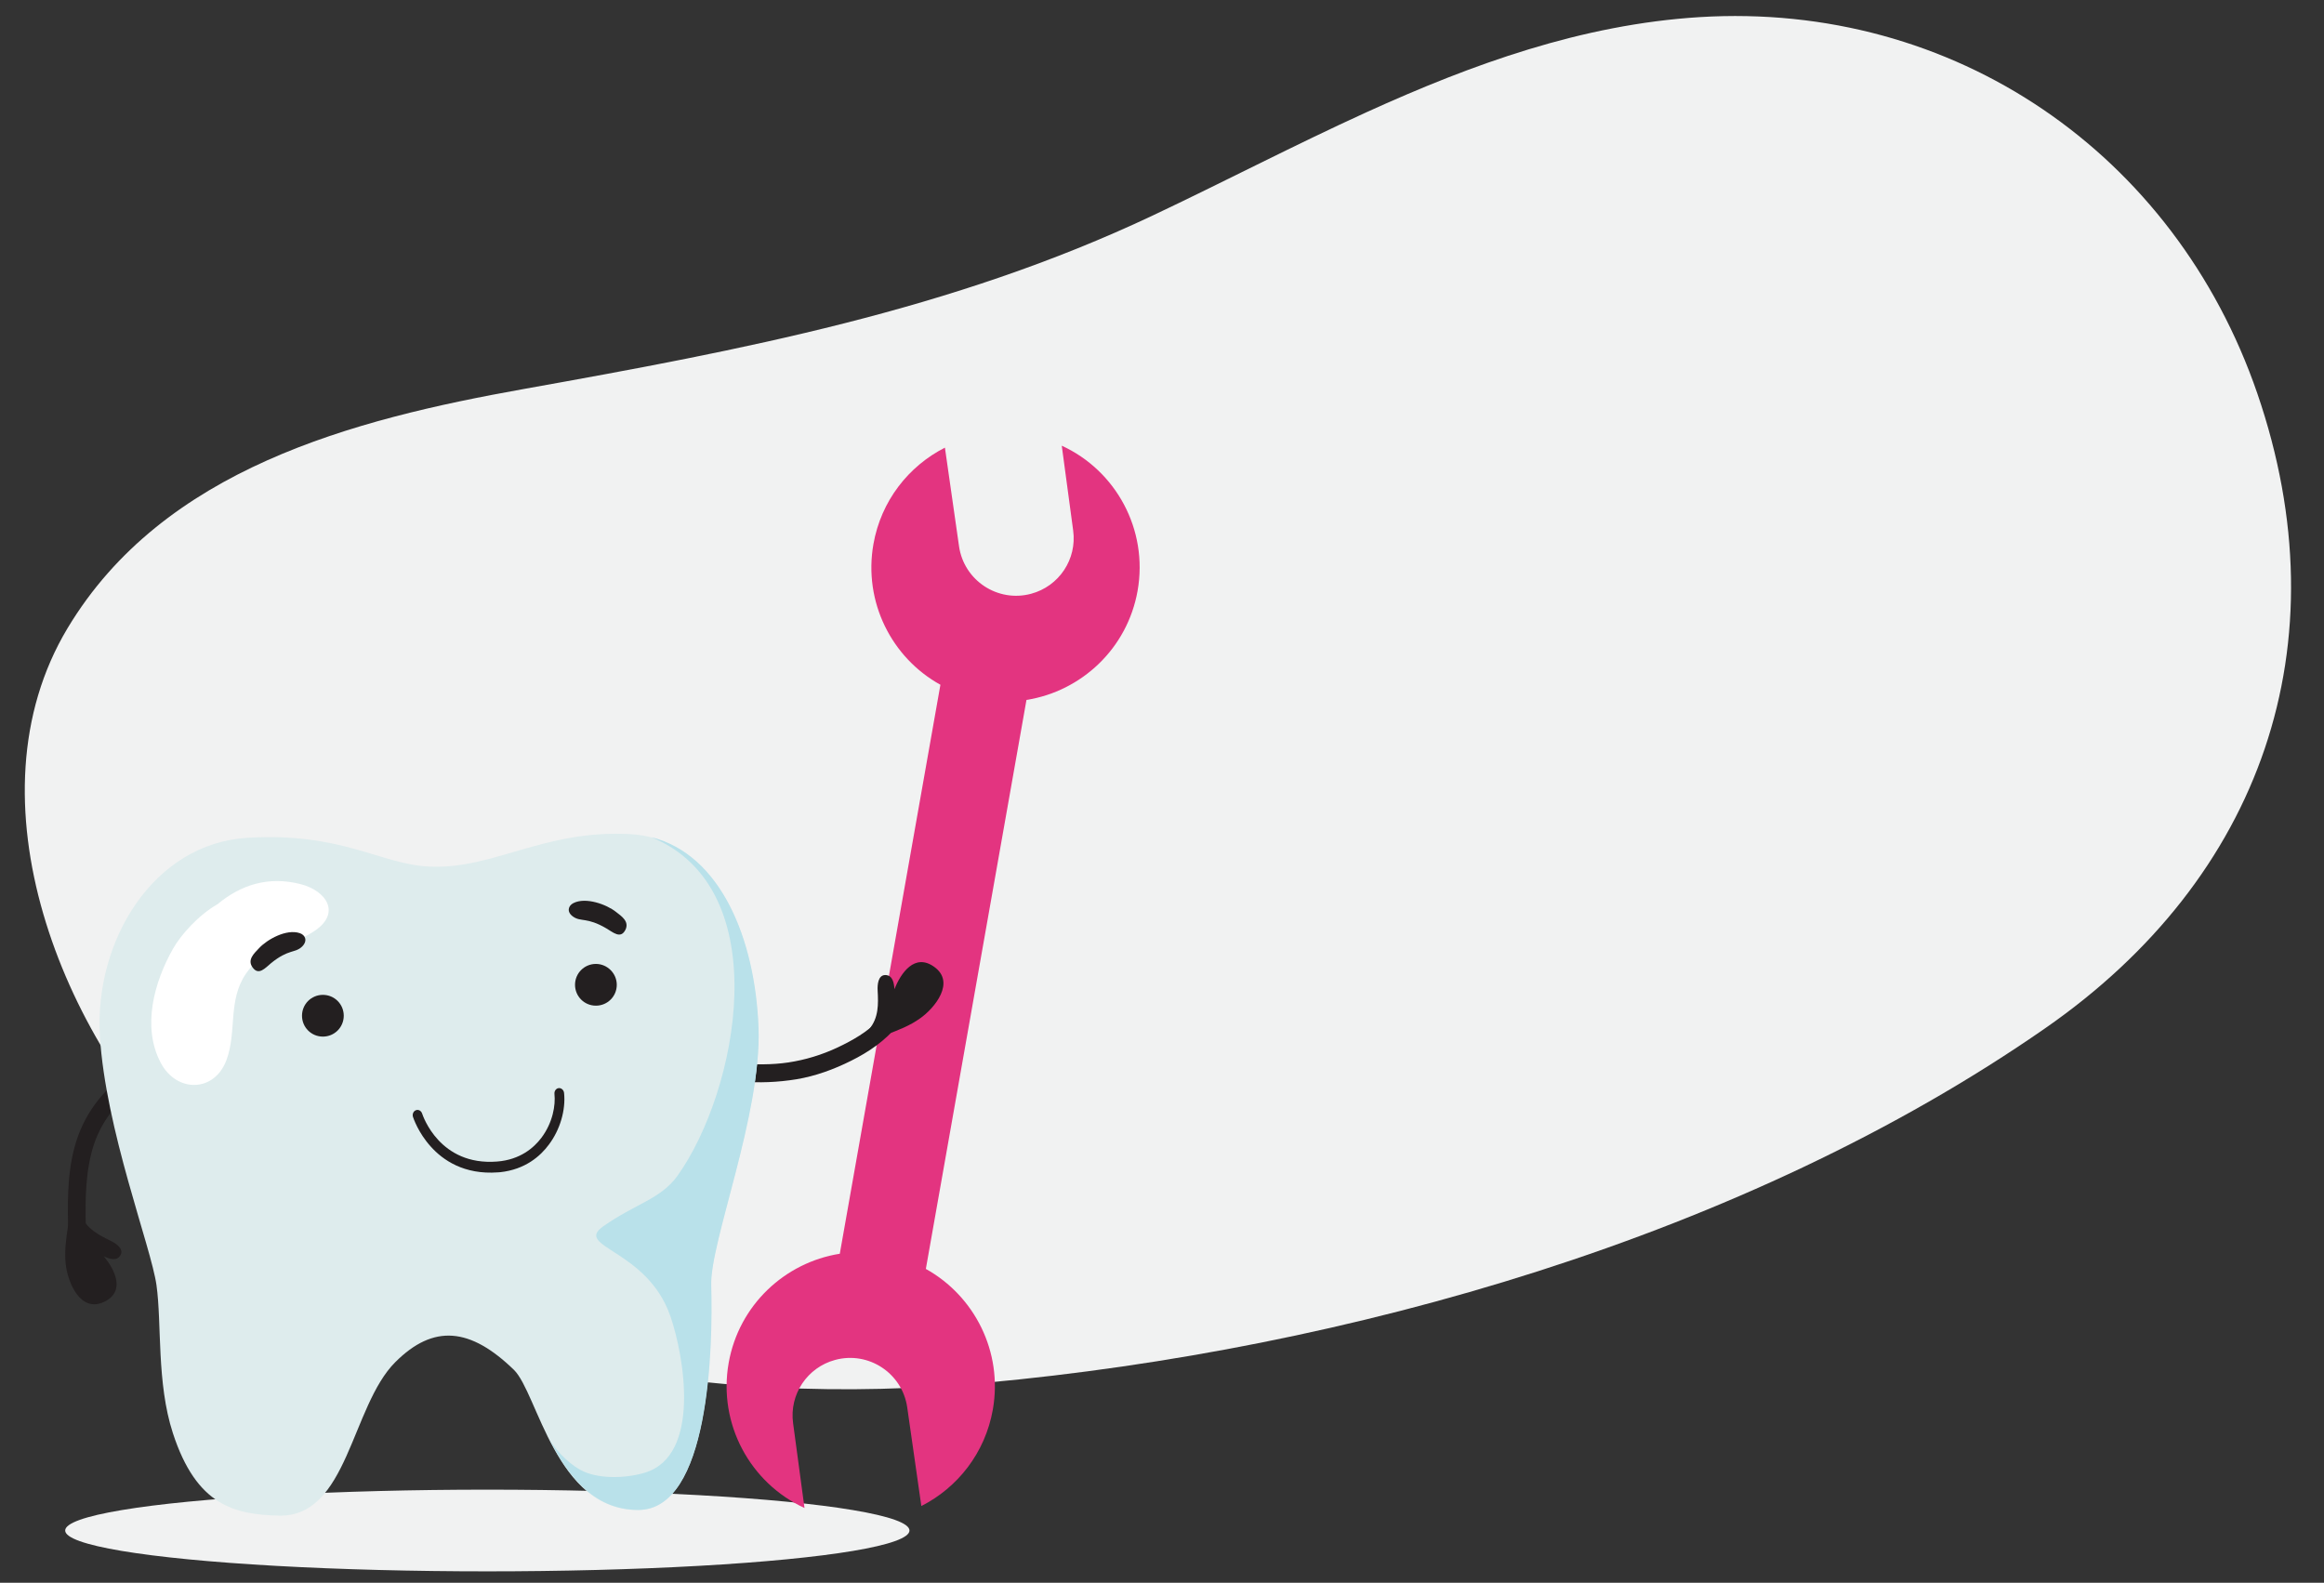 <?xml version="1.0" encoding="utf-8"?>
<!-- Generator: Adobe Illustrator 25.0.0, SVG Export Plug-In . SVG Version: 6.00 Build 0)  -->
<svg version="1.1" id="_x34_04" xmlns="http://www.w3.org/2000/svg" xmlns:xlink="http://www.w3.org/1999/xlink" x="0px" y="0px"
	 viewBox="0 0 1547.5 1054" style="enable-background:new 0 0 1547.5 1054;" xml:space="preserve">
<rect x="0" y="0" width="1547.5" height="1054" fill="#333333" stroke="none"/>
<style type="text/css">
	.st0{fill:#F1F2F2;}
	.st1{fill:#E33480;}
	.st2{fill:#231F20;}
	.st3{fill:#DEECED;}
	.st4{fill:#FFFFFF;}
	.st5{fill:#B9E1EA;}
</style>
<g>
	<ellipse class="st0" cx="324.5" cy="1019.2" rx="281.1" ry="27.2"/>
	<path class="st0" d="M910,74.7c-48.1,21.9-95.2,46.5-142.4,68.8C633.8,206.7,493.8,233.1,349,259C234.7,279.4,108.7,312.2,45,418.3
		c-68.4,114-3.2,273.6,85.1,358.3c138,132.4,342.8,161,526.1,144.2c240.2-22.1,506-97.3,705.7-236.1
		c144-100,198.6-255.5,141.2-422.7c-55-160-202-261-371.4-250.6C1053.3,16.3,980.6,42.6,910,74.7z"/>
</g>
<path class="st1" d="M626.2,456l-67,378.9c-36.6,5.8-67.2,34.2-74,72.7c-7.2,40.8,14.5,80.1,50.5,96.6l-7.6-56.5
	c-2.6-19.1,9.4-37.1,28-42.1h0c22.2-6,44.7,8.8,48,31.6l9.4,65.7c24.2-12.3,42.5-35.4,47.6-64.2c6.8-38.5-12.2-75.7-44.6-93.7
	l67-378.9c36.6-5.8,67.2-34.2,74-72.7c7.2-40.8-14.5-80.1-50.5-96.6l7.6,56.5c2.6,19.1-9.4,37.1-28,42.1l0,0
	c-22.2,6-44.7-8.8-48-31.6l-9.4-65.7c-24.2,12.3-42.5,35.4-47.6,64.2C574.8,400.9,593.8,438.1,626.2,456z"/>
<g>
	<g>
		<path class="st2" d="M456.3,707.9c10.4,8,23.7,11,36.6,12.2c12.3,1.2,25.3,0.6,37.5-1.4c12.6-2.1,24.9-6.6,36.3-12.3
			c11.7-5.8,22.9-13.4,31.1-23.7c4.8-6-5.1-12.6-9.9-6.6c-6.9,8.6-16.6,14.7-26.4,19.6c-10.2,5.2-21.1,9-32.4,11.1
			c-10.8,2.1-22.1,2.3-33,1.6c-11.6-0.7-23.8-3.2-33.2-10.4C456.9,693.3,450.2,703.2,456.3,707.9L456.3,707.9z"/>
	</g>
	<g>
		<path class="st2" d="M57.3,823.7c-0.5-18.4-1-37.2,3.4-55.2c4.4-18.3,15.2-33.5,30.7-44.2c6.3-4.3,0.3-14.6-6-10.3
			c-17.5,12.1-29.9,28.7-35.6,49.3c-5.4,19.5-4.8,40.4-4.3,60.4C45.6,831.3,57.5,831.3,57.3,823.7L57.3,823.7z"/>
	</g>
	<path class="st3" d="M185.6,1009.3c-29.2-0.8-54.7-6.4-70.5-55c-10.9-33.5-7.3-72.9-10.9-98.5c-3.6-25.6-34-103.6-37.7-166.2
		c-3.6-62.7,35.2-127.9,98.4-131.7c63.2-3.8,88.7,17.9,121.5,19.2c42.6,1.7,75.2-24.4,132.4-21.7c55.9,2.6,83.8,63.9,86.2,129.2
		c2.1,57.6-32.4,142.5-31.6,171.4c1.2,42.2-1.2,149.6-48.6,149.6c-54.8,0-66.8-78-82.6-93.4c-29-28.1-53.4-30.7-79-5.1
		C233.7,936.6,231.7,1010.5,185.6,1009.3z"/>
	<path class="st4" d="M200.3,588.8c-22-5.7-40.4,0.8-55.4,13.3c-12.7,7.2-24.5,20.5-29.7,29.7c-12.4,21.9-20.9,51.8-8.2,75.9
		c10.5,20,35.7,20,43.8-1.8c7.1-19.2,0.7-39.7,13.1-57.7c11.8-17.2,28.7-17.2,45.3-28.1C227.4,608.1,217.3,593.2,200.3,588.8z"/>
	<path class="st5" d="M505.1,684.5c-2.2-59.3-25.2-115.4-71.4-127C518,592,491.1,727.1,451.1,783c-11.1,15.5-28.1,18.6-49.5,33.7
		c-19.7,13.9,29.3,15.1,44.8,59.8c9.2,26.7,20.6,92.8-17,104.2c-12.3,3.7-29.4,4.3-40.8-0.8c-7.3-3.3-17.4-11.9-23.2-22.3
		c12,24,29.2,47.9,59.6,47.9c47.4,0,49.8-107.4,48.6-149.6C472.7,827.1,507.2,742.2,505.1,684.5z"/>
	<path class="st2" d="M228.9,676.4c0,7.7-6.2,13.9-13.9,13.9c-7.7,0-13.9-6.2-13.9-13.9c0-7.7,6.2-13.9,13.9-13.9
		C222.7,662.5,228.9,668.7,228.9,676.4z"/>
	<path class="st2" d="M410.7,655.8c0,7.7-6.2,13.9-13.9,13.9c-7.7,0-13.9-6.2-13.9-13.9c0-7.7,6.2-13.9,13.9-13.9
		C404.4,641.9,410.7,648.2,410.7,655.8z"/>
	<g>
		<path class="st2" d="M333,780.6c-0.5,0-0.9,0.1-1.4,0.1c-22.7,1.7-36.8-8.3-44.7-17.1c-8.6-9.5-11.7-19.3-11.9-19.8
			c-0.6-1.9,0.3-3.9,2-4.5c1.7-0.6,3.5,0.4,4.1,2.3c0.5,1.4,11.6,34.9,49.9,31.9c15.4-1.2,24.5-9.2,29.5-15.8
			c7.6-10.1,9.5-21.7,8.7-29.2c-0.2-2,1.1-3.7,2.8-3.9c1.8-0.2,3.4,1.3,3.6,3.2c1.2,11.4-2.7,24.6-10.1,34.4
			C359.9,769.8,349.8,778.8,333,780.6z"/>
	</g>
	<path class="st2" d="M410.1,607.2c-6.2-4.9-20-10-28.3-5.8c-3.5,1.8-4.6,5.9-0.2,9c5.3,3.7,9.1,0.2,22.1,7.8
		c4.5,2.6,9.6,7.4,12.8,0.9C419.1,613.6,414,610.2,410.1,607.2z"/>
	<path class="st2" d="M172.5,631.4c5.4-5.8,18.2-13,27.1-10c3.7,1.2,5.4,5.1,1.6,8.9c-4.6,4.5-9,1.6-20.6,11
		c-4,3.3-8.4,8.7-12.5,2.8C164.6,639.1,169.1,635,172.5,631.4z"/>
	<path class="st2" d="M622,643.8c-12.9-9.2-22.1,4-26.4,14.9c-0.3-3.8-1-9.4-6.2-9.4c-4.8,0.1-5.2,6.7-5,10.3
		c0.5,9.1,0.7,18.2-5.6,25.7l-11.2,14.1c14.1-9.4,31.3-11.4,45-21.2C622.6,671.2,636.4,654,622,643.8z"/>
	<path class="st2" d="M69.4,866.9c14.3-6.9,7.2-21.3-0.3-30.3c3.5,1.6,8.7,3.7,11.2-0.9c2.3-4.2-3.3-7.8-6.6-9.4
		c-8.2-4-16.3-8.2-19.8-17.3l-6.9-16.6c1.4,16.9-5.2,32.9-3.2,49.7C45.2,854.2,53.6,874.5,69.4,866.9z"/>
</g>
</svg>
